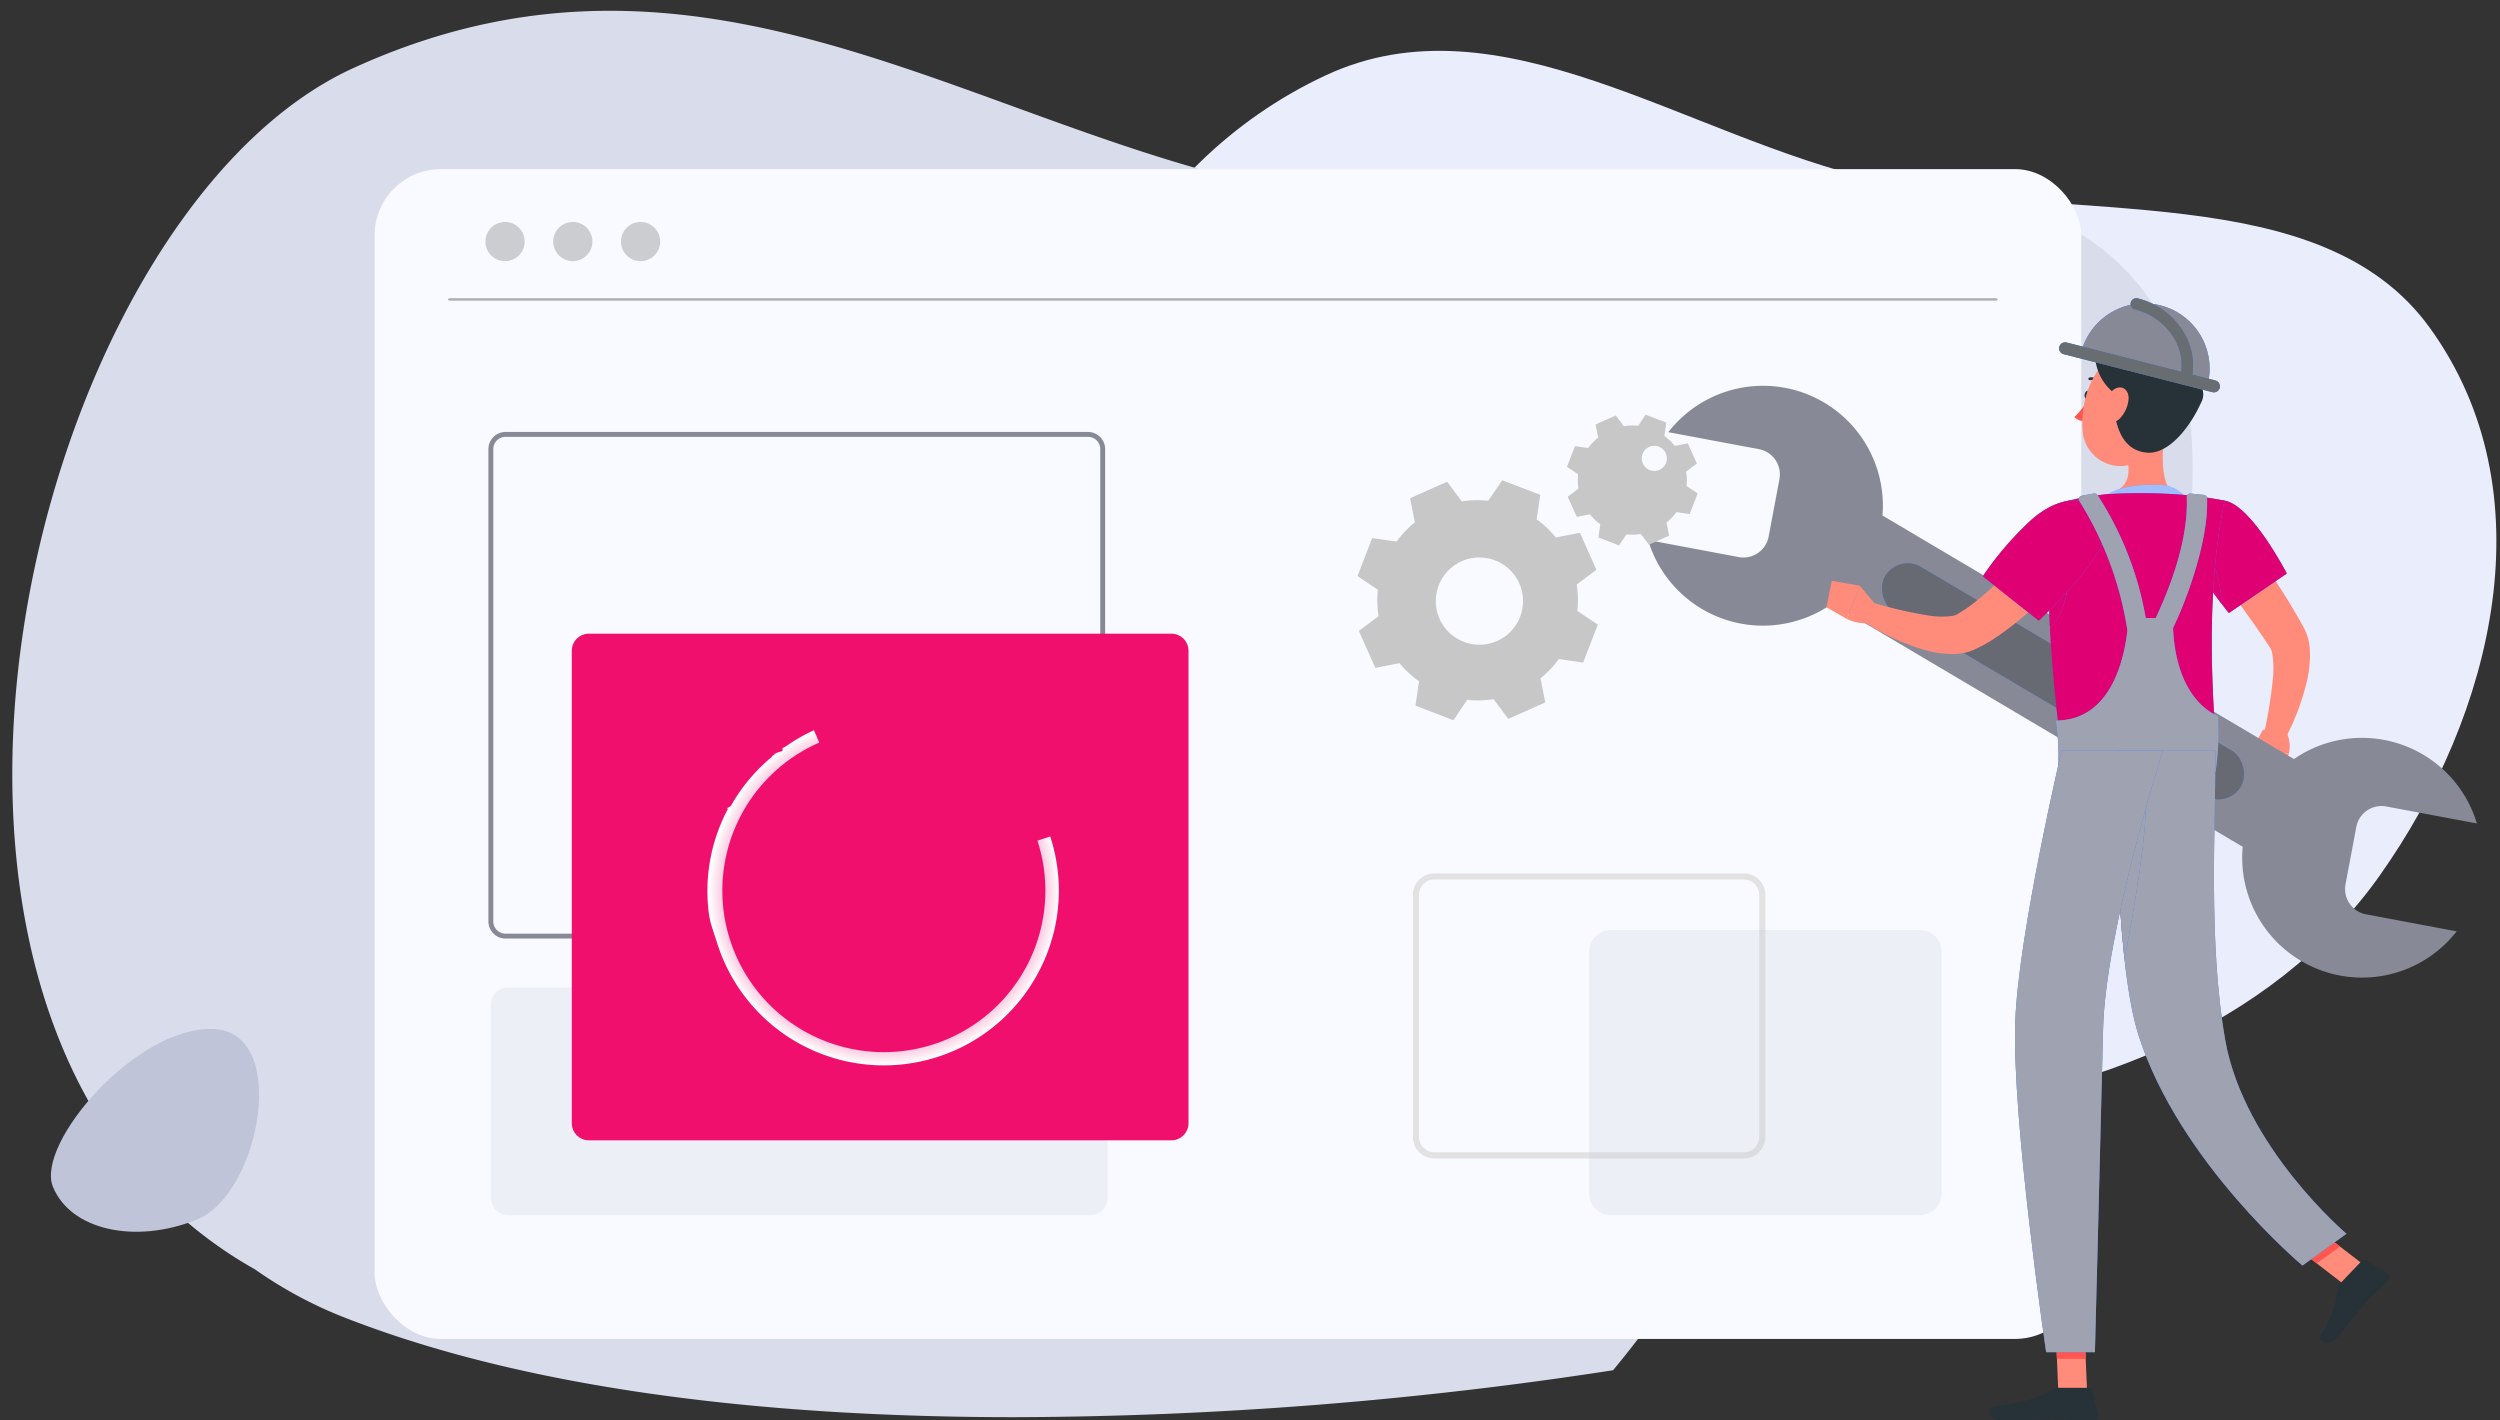 <svg xmlns="http://www.w3.org/2000/svg" xmlns:xlink="http://www.w3.org/1999/xlink" width="264" height="150" viewBox="0 0 264 150">
  <rect x="0" y="0" width="264" height="150" fill="#333333" stroke="none"/>
  <defs>
    <clipPath id="clip-path">
      <rect id="Rectangle_2033" data-name="Rectangle 2033" width="264" height="150" fill="#f10000" opacity="0.2"/>
    </clipPath>
    <radialGradient id="radial-gradient" cx="0.5" cy="0.5" r="0.5" gradientUnits="objectBoundingBox">
      <stop offset="0" stop-color="#fcfcfc" stop-opacity="0"/>
      <stop offset="0.286" stop-color="#e10073" stop-opacity="0"/>
      <stop offset="1" stop-color="#fff"/>
    </radialGradient>
  </defs>
  <g id="system-upgrade-illustration" clip-path="url(#clip-path)">
    <g id="Group_2034" data-name="Group 2034" transform="translate(1.299 1.14)">
      <path id="Path_1137" data-name="Path 1137" d="M55.345.688C75.165-2.827,97.593,7.3,107.635,27.032c9.192,18.06-5.145,38.208-9.061,58.591-4.007,20.856,1.995,46.849-13.511,58.9-16.821,13.076-40.4,8.306-58.044-3.279C10.778,130.585,1.562,109.988.089,88.742c-1.249-18.015,10.856-31.482,20.089-46.2C30.547,26.022,37.7,3.819,55.345.688" transform="matrix(0.035, -0.999, 0.999, 0.035, 107.931, 113.394)" fill="#eaedfb"/>
      <path id="Union_3" data-name="Union 3" d="M35.519,138.159a44.707,44.707,0,0,1-9.9-5.258C-19.017,107.811,1.346,21.891,35.994,6.058c39-17.823,68.237,8.875,103.863,13.778,12.714,1.75,25.418.9,37.166.048,21.17-1.533,39.239-3.066,48.687,10.62,14.691,21.281-11.053,73.755-11.053,73.755s-10.545,4.627-27.165,10.568c-6.793,14.906-18.45,28.731-18.45,28.731a420.462,420.462,0,0,1-63.189,4.956C82.251,148.514,56.19,146.151,35.519,138.159Z" transform="translate(0 0)" fill="#d8dceb" stroke="rgba(0,0,0,0)" stroke-miterlimit="10" stroke-width="1"/>
      <path id="Path_1136" data-name="Path 1136" d="M210.065,234.229c14.661-.263,31.982-2.072,40.76,7.995,8.654,9.924-.078,23.108-3.07,35.229-3.1,12.554-.78,28.742-14.147,34.523-13.445,5.814-27.53-5.054-41.114-10.625-13.657-5.6-31.13-8.477-35.658-20.858-4.76-13.017,3.38-27.129,14.556-36.842,9.9-8.6,24.576-9.168,38.673-9.421" transform="translate(-85.896 -183.829)" fill="#f00f6d"/>
      <path id="Path_1144" data-name="Path 1144" d="M21.985.849c7.4,3.39-2.074,17.989-9.158,17.988S0,14.844,0,9.918,14.581-2.541,21.985.849Z" transform="matrix(0.927, -0.375, 0.375, 0.927, 0.569, 114.984)" fill="#bfc4d8"/>
      <rect id="Rectangle_360" data-name="Rectangle 360" width="180.228" height="123.531" rx="7" transform="translate(38.256 16.718)" fill="#f9faff"/>
      <path id="Path_1176" data-name="Path 1176" d="M451.666,215.473H288.478c-.131,0-.237-.058-.237-.129s.106-.129.237-.129H451.666c.131,0,.237.058.237.129S451.8,215.473,451.666,215.473Z" transform="translate(-242.241 -184.862)" fill="#afafaf"/>
      <ellipse id="Ellipse_68" data-name="Ellipse 68" cx="2.072" cy="2.072" rx="2.072" ry="2.072" transform="translate(49.962 22.298)" fill="#cccdd1"/>
      <ellipse id="Ellipse_69" data-name="Ellipse 69" cx="2.072" cy="2.072" rx="2.072" ry="2.072" transform="translate(57.119 22.298)" fill="#cccdd1"/>
      <ellipse id="Ellipse_70" data-name="Ellipse 70" cx="2.072" cy="2.072" rx="2.072" ry="2.072" transform="translate(64.274 22.298)" fill="#cccdd1"/>
      <path id="Path_1187" data-name="Path 1187" d="M365.239,520.9H303.73a1.811,1.811,0,0,1-1.809-1.809V498.673a1.811,1.811,0,0,1,1.809-1.809h61.509a1.811,1.811,0,0,1,1.809,1.809V519.09A1.811,1.811,0,0,1,365.239,520.9Z" transform="translate(-251.385 -393.723)" fill="#bfc4d8" opacity="0.2"/>
      <path id="Path_1188" data-name="Path 1188" d="M364.239,323.362H302.73a1.811,1.811,0,0,1-1.809-1.809V271.673a1.811,1.811,0,0,1,1.809-1.809h61.509a1.811,1.811,0,0,1,1.809,1.809v49.879a1.811,1.811,0,0,1-1.809,1.809ZM302.73,270.381a1.294,1.294,0,0,0-1.292,1.292v49.879a1.294,1.294,0,0,0,1.292,1.292h61.509a1.294,1.294,0,0,0,1.292-1.292V271.673a1.294,1.294,0,0,0-1.292-1.292Z" transform="translate(-250.644 -225.39)" fill="#878a96"/>
      <g id="Group_2031" data-name="Group 2031" transform="translate(59.081 65.778)">
        <path id="Path_1189" data-name="Path 1189" d="M403.239,358.362H341.73a1.811,1.811,0,0,1-1.809-1.809V306.673a1.811,1.811,0,0,1,1.809-1.809h61.509a1.811,1.811,0,0,1,1.809,1.809v49.879A1.811,1.811,0,0,1,403.239,358.362Z" transform="translate(-339.921 -304.864)" fill="#f00f6d"/>
        <path id="Ellipse_61" data-name="Ellipse 61" d="M18.379,0a18.385,18.385,0,0,1,8.935,2.3l.048.027.005,0A18.519,18.519,0,0,1,30.69,4.7l.03.027.089.08.034.031.009.009h0l.01.01.009.008.007.006.017.016,0,0,.036.033.018.016.021.02L31,4.991l.139.132.022.021.047.045.013.013.016.015.011.011.013.013.007.007.037.036.013.013.124.123a18.4,18.4,0,0,1,5.4,12.772q0,.138,0,.276A18.448,18.448,0,0,1,18.379,36.932H17.105l-.029,0h-.088l-.022,0h-.1l-.029,0h-.081l-.029,0h-.081l-.043,0h-.073l-.036,0h-.08l-.043,0H16.3l-.036,0h-.072l-.05-.006h-.065l-.043-.005h-.065l-.057-.008h-.058l-.05-.007h-.051l-.072-.01h-.043l-.072-.011h-.029l-.086-.013h-.029l-.093-.015h0l-.021,0h0l-.2-.034h0a18.422,18.422,0,0,1-9.788-5.12h0l-.059-.059h0l-.01-.01h0l0,0h0l0,0h0l0,0h0l-.053-.054h0l-.009-.009h0l0,0h0l0,0h0l0,0h0l0,0h0l-.038-.04h0l0,0h0l0,0h0l0,0h0l0,0h0l0,0h0l0,0h0l0,0h0l0,0h0l0,0h0l-.024-.025h0l0,0h0l0,0h0l0,0h0l0,0h0l0,0h0l0,0h0l0,0h0l0,0,0,0,0,0h0l0,0H5l0,0H5l0,0h0l-.019-.02h0l0,0h0l0,0h0l0,0h0l0,0h0l0,0h0l0,0v0l0,0v0l0,0,0,0,0,0h0l0,0h0l0,0h0l0,0h0L4.9,31.09h0l0,0h0l0,0h0l0,0h0l0,0v0l0,0,0,0,0,0,0,0,0,0,0,0,0,0,0,0,0,0,0,0,0,0,0,0,0,0,0,0,0,0,0,0,0,0h0l0,0h0l0-.005h0l0,0h0l0,0h0l0,0,0,0,0,0,0,0,0,0,0,0,0,0,0,0,0,0,0,0,0,0,0,0,0,0,0,0,0,0,0,0,0,0,0,0,0,0,0,0,0,0,0,0,0,0,0,0-.009-.01h0l0,0h0l0,0,0,0,0,0,0,0,0,0,0,0,0,0,0,0,0,0,0,0,0,0,0,0,0,0,0,0,0,0,0,0,0,0,0,0,0,0,0,0,0,0,0,0,0,0,0,0h0l-.01-.011,0,0,0,0,0,0,0,0v0l0,0v0l0,0,0,0,0,0,0,0,0,0,0,0,0,0,0,0,0,0,0,0,0,0,0,0,0,0,0,0,0,0v0l0,0,0,0,0,0,0,0,0,0,0,0-.015-.017h0l0,0h0l0,0v0l0,0v0l0,0,0,0,0,0v0l0,0,0,0,0,0h0l0,0h0l0,0h0l0,0h0l0,0h0l0,0h0l-.025-.028h0l0,0h0l0,0h0l0,0v0l0,0,0,0,0,0v0l0,0v0l0,0h0l0,0h0l0,0h0l0,0h0l0,0h0l0,0h0L4.458,30.6h0l-.008-.009h0l0,0h0l0,0h0l0,0h0l0,0h0l0,0h0l0,0h0l0,0h0L4.377,30.5h0l0,0h0l0,0h0l0,0h0l0,0h0l0,0h0l0,0h0l0,0h0l0,0h0l0,0h0l-.033-.039h0l0,0h0l0,0h0l0,0h0l0,0h0l0,0h0l0,0h0l-.046-.054h0l0,0h0l0,0h0l0,0h0l0,0h0l0,0h0l0,0h0l0,0h0l-.05-.06h0l0,0h0l-.079-.1h0a18.454,18.454,0,0,1-2.8-4.716h0l-.03-.073h0l0-.012h0l0-.006h0l0-.006h0l0-.005h0l0-.006h0L1.2,25.239h0l0-.006h0l0-.006h0l0-.005h0l0-.006h0l0-.012h0l-.024-.061h0l0-.006h0l0-.006h0l0-.006h0l0-.006h0l0-.006h0l0-.006h0l-.024-.061h0l0-.006h0l0-.006h0l0-.006h0l0-.006h0l0-.005h0L1.1,25h0L1.1,25h0l0-.006h0l-.018-.049h0l0-.006h0l0-.005h0l0-.005h0l0-.005h0l0-.005h0l0,0v0l0,0h0l0-.005h0l0-.005h0l0-.005h0l-.013-.037h0l0-.006h0l0-.005h0l0-.005h0l0-.005h0l0-.005h0l0-.005v0l0,0v0l0,0h0l0-.005h0l0-.005v0l0,0h0l-.011-.03h0l0-.006h0l0,0v0l0,0v0l0,0v0l0,0v0l0,0v0l0,0v0l0,0v0l0,0v0l0,0v-.008l0,0v0l-.008-.023h0l0-.005h0l0,0v0l0,0V24.6l0,0v-.046l0-.011h0l0,0v-.094l0-.005v-.091l0,0v0l0,0v-.089l0,0v0l0-.013h0l0-.006v0l0,0v-.062l0,0v0l0-.005h0l0-.006h0l0-.013h0l0-.006h0l0-.006h0l0-.005h0l0-.005v0l0,0v0l0,0v0l0,0v-.022l0-.005h0l0-.005h0l0-.006h0L.759,24h0l0-.006h0l0-.006h0l0-.005v0l0,0h0l0-.005v-.029l0,0v0l0-.005h0l-.012-.04h0l0-.006h0l0-.006h0l0-.006h0l0-.006h0l0-.005h0l0-.005v0l0-.005h0l0-.006h0l0-.006h0l-.016-.054h0l0-.006h0l0-.006h0l0-.006h0l0-.006h0l0-.006h0l0-.006h0l0-.006h0l-.022-.075h0l0-.007h0l0-.007h0l0-.006h0l-.027-.1h0l0-.013h0A18.39,18.39,0,0,1,0,20.265l1.414-.137A17.056,17.056,0,1,0,18.379,1.42V0Z" transform="matrix(0.309, 0.951, -0.951, 0.309, 44.844, 3.935)" fill="url(#radial-gradient)"/>
      </g>
      <g id="Group_2028" data-name="Group 2028" transform="translate(172.739 30.352)">
        <path id="Path_1678" data-name="Path 1678" d="M308.16,185.39c1.294,1.653,2.5,3.307,3.687,5.014s2.306,3.451,3.369,5.27c.269.451.525.922.785,1.385a5.575,5.575,0,0,1,.649,2.269,11.842,11.842,0,0,1-.347,3.584,25.465,25.465,0,0,1-2.323,6.039l-2.129-.827a47.77,47.77,0,0,0,.914-5.787,9.7,9.7,0,0,0-.083-2.521,1.534,1.534,0,0,0-.252-.645c-.273-.413-.537-.827-.827-1.24-1.12-1.653-2.306-3.27-3.5-4.894l-3.592-4.869Z" transform="translate(-246.774 -162.303)" fill="#ff8b7b"/>
        <path id="Path_1679" data-name="Path 1679" d="M320.349,239.44l-1.1,1.968,3.836.566a3.46,3.46,0,0,0-.55-2.794Z" transform="translate(-255.421 -193.859)" fill="#ff8b7b"/>
        <path id="Path_1680" data-name="Path 1680" d="M317.85,247.186l3.2.322,1.219-2.373-3.836-.566Z" transform="translate(-254.599 -197.021)" fill="#ff8b7b"/>
        <path id="Path_1681" data-name="Path 1681" d="M238.476,204.563l1.141-6.072a2.707,2.707,0,0,1,3.154-2.162l9.577,1.794a12.657,12.657,0,0,0-19.316-6.8l-43.451-25.718a12.657,12.657,0,0,0-22.614-8.8l9.577,1.794a2.716,2.716,0,0,1,2.158,3.158l-1.141,6.076a2.712,2.712,0,0,1-3.154,2.162l-9.577-1.8a12.657,12.657,0,0,0,19.427,6.725l43.364,25.669a12.657,12.657,0,0,0,22.593,8.928l-9.577-1.8A2.716,2.716,0,0,1,238.476,204.563Z" transform="translate(-164.83 -142.659)" fill="#878a96"/>
        <rect id="Rectangle_2059" data-name="Rectangle 2059" width="43.633" height="5.514" rx="2.757" transform="matrix(0.861, 0.509, -0.509, 0.861, 26.435, 26.975)" fill="#407bff"/>
        <rect id="Rectangle_2060" data-name="Rectangle 2060" width="43.633" height="5.514" rx="2.757" transform="matrix(0.861, 0.509, -0.509, 0.861, 26.435, 26.975)" fill="#676973"/>
        <path id="Path_1682" data-name="Path 1682" d="M276.913,153.651c-.041.244-.2.413-.355.413s-.256-.244-.219-.484.2-.413.355-.393S276.951,153.411,276.913,153.651Z" transform="translate(-230.243 -143.41)" fill="#263238"/>
        <path id="Path_1683" data-name="Path 1683" d="M275.21,155.33a8.773,8.773,0,0,1-1.48,1.889,1.422,1.422,0,0,0,1.124.413Z" transform="translate(-228.717 -144.668)" fill="#ff5652"/>
        <path id="Path_1684" data-name="Path 1684" d="M278.587,150.431a.136.136,0,0,1-.1-.041,1.137,1.137,0,0,0-.98-.343.145.145,0,0,1-.174-.112.141.141,0,0,1,.112-.169,1.418,1.418,0,0,1,1.24.413.153.153,0,0,1,0,.207A.161.161,0,0,1,278.587,150.431Z" transform="translate(-230.83 -141.393)" fill="#263238"/>
        <path id="Path_1685" data-name="Path 1685" d="M287.56,160.76c-.413,2.224-.868,6.3.686,7.775,0,0-.608,2.253-4.737,2.253-4.547,0-2.17-2.253-2.17-2.253,2.48-.591,2.414-2.43,1.984-4.133Z" transform="translate(-232.816 -147.853)" fill="#ff8b7b"/>
        <path id="Path_1686" data-name="Path 1686" d="M290.322,179.853a.8.8,0,0,1-.112-.24,3.735,3.735,0,0,0-3.7-2.4c-2-.05-4.249.19-5.58,1.29-.587.484.062,1.19.062,1.19Z" transform="translate(-232.797 -157.501)" fill="#407bff"/>
        <path id="Path_1687" data-name="Path 1687" d="M290.322,179.853a.8.8,0,0,1-.112-.24,3.735,3.735,0,0,0-3.7-2.4c-2-.05-4.249.19-5.58,1.29-.587.484.062,1.19.062,1.19Z" transform="translate(-232.797 -157.501)" fill="#fff" opacity="0.5"/>
        <path id="Path_1692" data-name="Path 1692" d="M272.24,398.761H269.2l-.3-7.031h3.038Z" transform="translate(-225.882 -283.353)" fill="#ff8b7b"/>
        <path id="Path_1693" data-name="Path 1693" d="M336.665,370.7l-2.464,1.777-5.812-4.481,2.464-1.773Z" transform="translate(-260.783 -268.388)" fill="#ff8b7b"/>
        <path id="Path_1694" data-name="Path 1694" d="M338.578,377.655l2.364-2.48a.261.261,0,0,1,.327-.041l2.364,1.434a.45.45,0,0,1,.083.694c-.827.847-1.294,1.215-2.331,2.3-.641.665-2.377,3.005-3.261,3.927s-1.905.165-1.629-.289a12.305,12.305,0,0,0,1.877-5.076.748.748,0,0,1,.207-.467Z" transform="translate(-265.51 -273.594)" fill="#263238"/>
        <path id="Path_1695" data-name="Path 1695" d="M259.259,407.89h3.307a.264.264,0,0,1,.26.207l.6,2.7a.442.442,0,0,1-.438.537c-1.195,0-2.922-.087-4.427-.087-1.761,0-3.278.1-5.34.1-1.24,0-1.591-1.261-1.071-1.376,2.377-.517,4.315-.575,6.37-1.839A1.41,1.41,0,0,1,259.259,407.89Z" transform="translate(-215.919 -292.833)" fill="#263238"/>
        <path id="Path_1696" data-name="Path 1696" d="M302.143,186.881c.413.765.88,1.5,1.331,2.195.777,1.195,1.529,2.228,2.067,2.939.484.641.794,1.017.794,1.017l6.118-4.171s-3.72-7.242-6.585-7.7C302.92,180.69,300.221,183.451,302.143,186.881Z" transform="translate(-245.006 -159.789)" fill="#407bff"/>
        <path id="Path_1697" data-name="Path 1697" d="M302.143,186.881c.413.765.88,1.5,1.331,2.195.777,1.195,1.529,2.228,2.067,2.939.484.641.794,1.017.794,1.017l6.118-4.171s-3.72-7.242-6.585-7.7C302.92,180.69,300.221,183.451,302.143,186.881Z" transform="translate(-245.006 -159.789)" fill="#df0073"/>
        <path id="Path_1698" data-name="Path 1698" d="M306.28,196.794c.777,1.195,1.529,2.228,2.067,2.939a11.711,11.711,0,0,0-1.459-5.473A4.382,4.382,0,0,0,306.28,196.794Z" transform="translate(-247.812 -167.507)" fill="#407bff"/>
        <path id="Path_1699" data-name="Path 1699" d="M306.28,196.794c.777,1.195,1.529,2.228,2.067,2.939a11.711,11.711,0,0,0-1.459-5.473A4.382,4.382,0,0,0,306.28,196.794Z" transform="translate(-247.812 -167.507)" fill="#df0073"/>
        <path id="Path_1700" data-name="Path 1700" d="M267.31,190.172c0,1.033.025,2.17.083,3.423.149,3.406.521,7.651,1.24,12.925h16.24c.112-2.48-1.455-14.657.951-26.4a42.525,42.525,0,0,0-5.44-.686,60.052,60.052,0,0,0-6.9,0,30.975,30.975,0,0,0-4.671.827S267.306,181.963,267.31,190.172Z" transform="translate(-224.95 -158.747)" fill="#407bff"/>
        <path id="Path_1701" data-name="Path 1701" d="M267.31,190.172c0,1.033.025,2.17.083,3.423.149,3.406.521,7.651,1.24,12.925h16.24c.112-2.48-1.455-14.657.951-26.4a42.525,42.525,0,0,0-5.44-.686,60.052,60.052,0,0,0-6.9,0,30.975,30.975,0,0,0-4.671.827S267.306,181.963,267.31,190.172Z" transform="translate(-224.95 -158.747)" fill="#df0073"/>
        <path id="Path_1702" data-name="Path 1702" d="M267.31,202.386c0,1.033.025,2.17.083,3.423,1.906-1.86,2.034-5.659,2.034-5.659Z" transform="translate(-224.95 -170.962)" fill="#407bff"/>
        <path id="Path_1703" data-name="Path 1703" d="M267.31,202.386c0,1.033.025,2.17.083,3.423,1.906-1.86,2.034-5.659,2.034-5.659Z" transform="translate(-224.95 -170.962)" fill="#df0073"/>
        <path id="Path_1704" data-name="Path 1704" d="M243.146,190.806a14.463,14.463,0,0,1-1.033,1.5c-.343.446-.686.868-1.037,1.286-.7.827-1.447,1.624-2.207,2.4a30.669,30.669,0,0,1-5.146,4.2,16.835,16.835,0,0,1-1.55.86l-.211.1-.1.05-.128.054a4.716,4.716,0,0,1-.628.215l-.3.079-.289.05a4.6,4.6,0,0,1-.558.062,10.781,10.781,0,0,1-3.671-.517,24.193,24.193,0,0,1-5.931-2.774l.98-2.067a44.014,44.014,0,0,0,5.733,1.306,8.134,8.134,0,0,0,2.48.033,1.149,1.149,0,0,0,.207-.054l.091-.025.066-.029c.054,0,.066-.041.1-.054l.248-.145a12.286,12.286,0,0,0,1.1-.723,31.536,31.536,0,0,0,4.237-3.836c.674-.707,1.323-1.447,1.955-2.182.314-.372.62-.744.905-1.12s.579-.761.748-1.025Z" transform="translate(-197.401 -164.098)" fill="#ff8b7b"/>
        <path id="Path_1705" data-name="Path 1705" d="M218.989,205.4l-2.017-2.4-1.372,3.505a4.8,4.8,0,0,0,3.1.347Z" transform="translate(-194.614 -172.635)" fill="#ff8b7b"/>
        <path id="Path_1706" data-name="Path 1706" d="M210.962,201.73l-.562,2.8,2.149,1.228,1.372-3.505Z" transform="translate(-191.564 -171.889)" fill="#ff8b7b"/>
        <path id="Path_1707" data-name="Path 1707" d="M263.174,184.909c-.36,2.893-6.924,8.99-6.924,8.99l-5.911-4.687a34.132,34.132,0,0,1,5.175-6.006C259.8,179.494,263.608,181.453,263.174,184.909Z" transform="translate(-214.994 -159.846)" fill="#407bff"/>
        <path id="Path_1708" data-name="Path 1708" d="M263.174,184.909c-.36,2.893-6.924,8.99-6.924,8.99l-5.911-4.687a34.132,34.132,0,0,1,5.175-6.006C259.8,179.494,263.608,181.453,263.174,184.909Z" transform="translate(-214.994 -159.846)" fill="#df0073"/>
        <path id="Path_1709" data-name="Path 1709" d="M269,203.387c5.9,0,7.246-6.671,7.556-9.536a36.018,36.018,0,0,0-5.072-13.64.368.368,0,0,1,.244-.558l1.294-.24a.384.384,0,0,1,.384.169,34.85,34.85,0,0,1,5.088,12.983h1.058c1.083-2.356,3.468-7.725,3.274-12.756a.364.364,0,0,1,.413-.384l1.389.136a.364.364,0,0,1,.339.347c.2,4.849-2.538,11.574-3.592,13.711.36,7.911,4.762,9.28,4.762,9.28a29.761,29.761,0,0,1-.26,5.89c-9.321,1.513-13.967.591-16.625-.508A25.141,25.141,0,0,0,269,203.387Z" transform="translate(-225.942 -158.793)" fill="#407bff"/>
        <path id="Path_1710" data-name="Path 1710" d="M269,203.387c5.9,0,7.246-6.671,7.556-9.536a36.018,36.018,0,0,0-5.072-13.64.368.368,0,0,1,.244-.558l1.294-.24a.384.384,0,0,1,.384.169,34.85,34.85,0,0,1,5.088,12.983h1.058c1.083-2.356,3.468-7.725,3.274-12.756a.364.364,0,0,1,.413-.384l1.389.136a.364.364,0,0,1,.339.347c.2,4.849-2.538,11.574-3.592,13.711.36,7.911,4.762,9.28,4.762,9.28a29.761,29.761,0,0,1-.26,5.89c-9.321,1.513-13.967.591-16.625-.508A25.141,25.141,0,0,0,269,203.387Z" transform="translate(-225.942 -158.793)" fill="#9fa2b1"/>
        <path id="Path_1711" data-name="Path 1711" d="M268.9,391.73l.157,3.625H272.1l-.157-3.625Z" transform="translate(-225.882 -283.353)" fill="#ff5652"/>
        <path id="Path_1712" data-name="Path 1712" d="M330.864,366.22,328.4,368l3,2.307,2.464-1.777Z" transform="translate(-260.789 -268.388)" fill="#ff5652"/>
        <path id="Path_1713" data-name="Path 1713" d="M284.738,148.974c-.649,2.943-.88,4.7-2.621,5.989a4,4,0,0,1-6.316-3.071c-.219-2.769.876-7.118,3.972-7.854a4.133,4.133,0,0,1,4.964,4.935Z" transform="translate(-229.917 -137.981)" fill="#ff8b7b"/>
        <path id="Path_1714" data-name="Path 1714" d="M289.186,140.09c2.583.07,1.521,1.43.227,2.178a1.744,1.744,0,0,1,.723,2.422c-1.166,2.592-3.4,5.44-5.675,5.283-2.836-.194-3.642-3.278-3.538-6.32a5.259,5.259,0,0,1-1.98-3.881C278.477,136.411,280.585,134.563,289.186,140.09Z" transform="translate(-231.74 -133.664)" fill="#263238"/>
        <path id="Path_1715" data-name="Path 1715" d="M283.857,131.074a6.886,6.886,0,0,1,4.96,8.378l-13.347-3.406a6.89,6.89,0,0,1,8.387-4.973Z" transform="translate(-229.737 -130.312)" fill="#407bff"/>
        <path id="Path_1716" data-name="Path 1716" d="M283.857,131.074a6.886,6.886,0,0,1,4.96,8.378l-13.347-3.406a6.89,6.89,0,0,1,8.387-4.973Z" transform="translate(-229.737 -130.312)" fill="#878a96"/>
        <path id="Path_1717" data-name="Path 1717" d="M293.9,138.684a.6.6,0,0,1-.583-.752,5.514,5.514,0,0,0-.789-4.419,6.671,6.671,0,0,0-3.981-2.79.6.6,0,0,1,.3-1.17,7.874,7.874,0,0,1,4.691,3.307,6.713,6.713,0,0,1,.951,5.374A.6.6,0,0,1,293.9,138.684Z" transform="translate(-237.14 -129.535)" fill="#407bff"/>
        <path id="Path_1718" data-name="Path 1718" d="M293.9,138.684a.6.6,0,0,1-.583-.752,5.514,5.514,0,0,0-.789-4.419,6.671,6.671,0,0,0-3.981-2.79.6.6,0,0,1,.3-1.17,7.874,7.874,0,0,1,4.691,3.307,6.713,6.713,0,0,1,.951,5.374A.6.6,0,0,1,293.9,138.684Z" transform="translate(-237.14 -129.535)" fill="#676d70"/>
        <path id="Path_1719" data-name="Path 1719" d="M270.316,142.058l15.707,4.009a.637.637,0,0,0,.773-.459h0a.641.641,0,0,0-.459-.777l-15.707-4.009a.641.641,0,0,0-.777.463h0a.636.636,0,0,0,.463.773Z" transform="translate(-226.43 -136.146)" fill="#407bff"/>
        <path id="Path_1720" data-name="Path 1720" d="M270.316,142.058l15.707,4.009a.637.637,0,0,0,.773-.459h0a.641.641,0,0,0-.459-.777l-15.707-4.009a.641.641,0,0,0-.777.463h0a.636.636,0,0,0,.463.773Z" transform="translate(-226.43 -136.146)" fill="#676d70"/>
        <path id="Path_1721" data-name="Path 1721" d="M284.19,153.626a3.373,3.373,0,0,1-.918,1.984c-.686.707-1.364.232-1.451-.661-.079-.8.186-2.137,1.009-2.509S284.277,152.729,284.19,153.626Z" transform="translate(-233.455 -142.911)" fill="#ff8b7b"/>
        <path id="Path_1722" data-name="Path 1722" d="M284.409,245.11s-.351,21.61,2.364,30.083c4.3,13.421,17.3,24.292,17.3,24.292l4.646-3.352s-10.821-9.185-12.805-20.481c-1.781-10.156-1.025-22.238-1.025-30.534Z" transform="translate(-234.973 -197.338)" fill="#407bff"/>
        <path id="Path_1723" data-name="Path 1723" d="M284.409,245.11s-.351,21.61,2.364,30.083c4.3,13.421,17.3,24.292,17.3,24.292l4.646-3.352s-10.821-9.185-12.805-20.481c-1.781-10.156-1.025-22.238-1.025-30.534Z" transform="translate(-234.973 -197.338)" fill="#9fa2b1"/>
        <path id="Path_1724" data-name="Path 1724" d="M287.442,252.223c.575,3.894-1.455,14.736-2.158,18.286-.736-6.638-.872-14.513-.885-18.811C285.888,250.689,287.178,250.429,287.442,252.223Z" transform="translate(-234.977 -200.738)" fill="#407bff"/>
        <path id="Path_1725" data-name="Path 1725" d="M287.442,252.223c.575,3.894-1.455,14.736-2.158,18.286-.736-6.638-.872-14.513-.885-18.811C285.888,250.689,287.178,250.429,287.442,252.223Z" transform="translate(-234.977 -200.738)" fill="#9fa2b1"/>
        <path id="Path_1728" data-name="Path 1728" d="M263.5,245.11s-4.576,19.386-4.9,28.645c-.36,10.387,3.265,34.882,3.265,34.882h5.15s.637-24.685.864-34.146c.248-10.313,6.3-29.381,6.3-29.381Z" transform="translate(-219.829 -197.338)" fill="#407bff"/>
        <path id="Path_1729" data-name="Path 1729" d="M263.5,245.11s-4.576,19.386-4.9,28.645c-.36,10.387,3.265,34.882,3.265,34.882h5.15s.637-24.685.864-34.146c.248-10.313,6.3-29.381,6.3-29.381Z" transform="translate(-219.829 -197.338)" fill="#9fa2b1"/>
      </g>
      <g id="Group_2030" data-name="Group 2030" transform="translate(142.051 74.92) rotate(-90)">
        <path id="Path_1863" data-name="Path 1863" d="M11.567,10.282a5.656,5.656,0,0,1-1.052,1.1l.271,1.385-2.133.952-.847-1.133a5.612,5.612,0,0,1-1.523.038L5.5,13.8l-2.18-.843.2-1.395a5.655,5.655,0,0,1-1.1-1.052l-1.385.271L.081,8.654l1.133-.847a5.609,5.609,0,0,1-.038-1.523L0,5.5l.843-2.18,1.395.2a5.656,5.656,0,0,1,1.052-1.1L3.018,1.033,5.151.081,6,1.214a5.613,5.613,0,0,1,1.523-.038L8.307,0l2.185.843-.2,1.395a5.8,5.8,0,0,1,1.1,1.052l1.385-.271.952,2.137L12.6,6a5.613,5.613,0,0,1,.038,1.523l1.176.785-.843,2.18-1.395-.2ZM9.187,7.9a1.325,1.325,0,1,0,.019,0Z" transform="translate(18.458 22.122)" fill="#c7c7c7" fill-rule="evenodd"/>
        <path id="Path_1864" data-name="Path 1864" d="M21.228,18.911A10.607,10.607,0,0,1,19.3,20.943l.5,2.546L15.89,25.232l-1.552-2.083a10.686,10.686,0,0,1-2.792.073L10.1,25.377,6.091,23.83l.374-2.568A10.607,10.607,0,0,1,4.433,19.33l-2.546.5L.145,15.924l2.083-1.552a10.688,10.688,0,0,1-.073-2.792L0,10.134,1.547,6.125,4.115,6.5A10.576,10.576,0,0,1,6.03,4.439l-.5-2.552L9.436.145l1.552,2.083a10.687,10.687,0,0,1,2.792-.073L15.226,0l4.009,1.547-.363,2.58A10.574,10.574,0,0,1,20.9,6.058l2.552-.5,1.742,3.908L23.11,11.016a10.685,10.685,0,0,1,.073,2.792l2.161,1.485L23.8,19.3l-2.568-.374Zm-4.344-4.383a4.606,4.606,0,1,0-2.43,2.558,4.612,4.612,0,0,0,2.43-2.558Z" transform="translate(0 0)" fill="#c7c7c7" fill-rule="evenodd"/>
      </g>
      <path id="Path_1182" data-name="Path 1182" d="M742.24,471.054H709.552a2.268,2.268,0,0,1-2.266-2.266V443.22a2.268,2.268,0,0,1,2.266-2.266H742.24a2.268,2.268,0,0,1,2.266,2.266v25.568a2.268,2.268,0,0,1-2.266,2.265ZM709.552,441.6a1.62,1.62,0,0,0-1.618,1.618v25.568a1.62,1.62,0,0,0,1.618,1.618H742.24a1.62,1.62,0,0,0,1.618-1.618V443.22a1.62,1.62,0,0,0-1.618-1.618Z" transform="translate(-559.382 -349.862)" fill="#e2e2e2"/>
      <path id="Path_1183" data-name="Path 1183" d="M770.24,493.054H737.552a2.268,2.268,0,0,1-2.266-2.266V465.22a2.268,2.268,0,0,1,2.266-2.265H770.24a2.268,2.268,0,0,1,2.266,2.265v25.568A2.268,2.268,0,0,1,770.24,493.054Z" transform="translate(-568.772 -365.877)" fill="#bfc4d8" opacity="0.2"/>
    </g>
  </g>
</svg>
